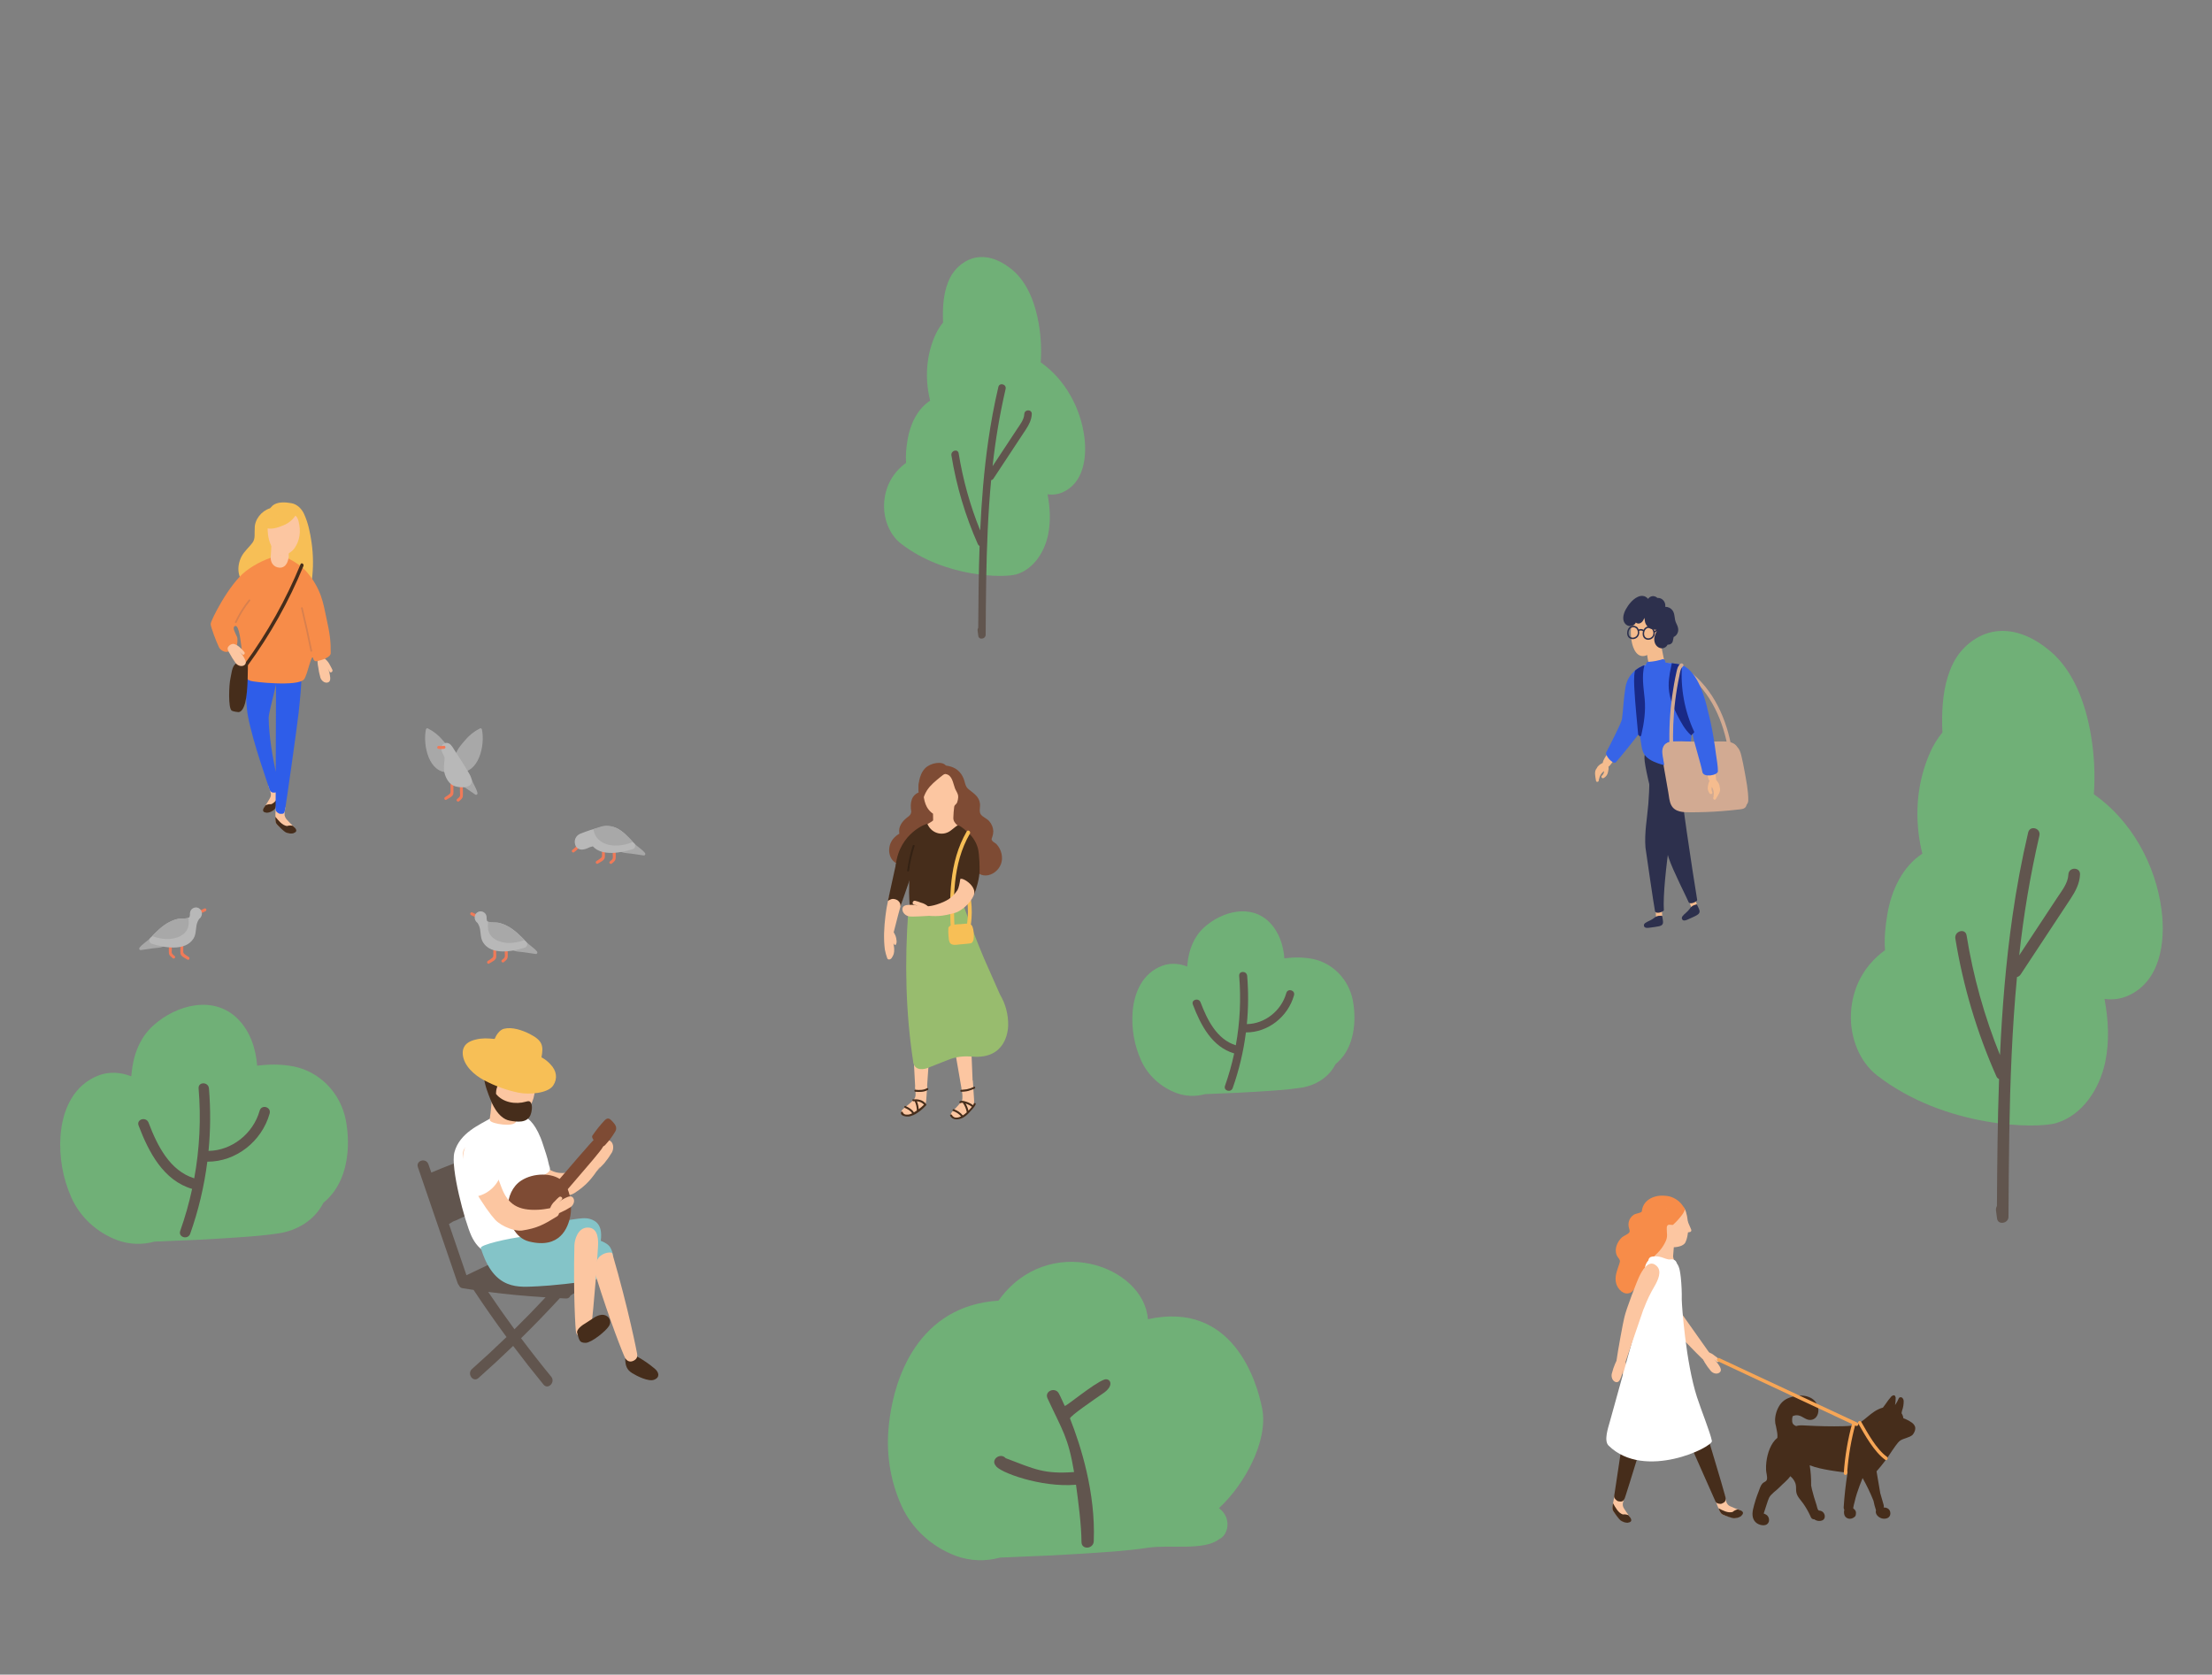 <svg id="exl1QySbjJv1" xmlns="http://www.w3.org/2000/svg" xmlns:xlink="http://www.w3.org/1999/xlink" viewBox="0 0 568 430" shape-rendering="geometricPrecision" text-rendering="geometricPrecision"><rect x="0" y="0" width="568" height="430" fill="#808080" stroke="none"/><path d="M475.289,260.213c.317-6.596,3.349-12.235,8.517-16.06.074-.057.15-.107.23-.162-.23-3.139.078-6.184.623-9.364c1.037-6.06,3.853-12.099,8.966-15.429-.193-.761-.363-1.52-.506-2.269-1.54-8.087-.797-16.361,2.554-23.856.809-1.804,1.853-3.485,3.104-4.995-.062-1.203-.09-2.409-.076-3.615.058-4.802.635-9.633,2.736-13.971s6.292-7.718,10.957-8.367c5.22-.714,10.071,1.729,14.037,5.044c6.15,5.138,9.175,13.781,10.483,21.597.848,5.004,1.1,10.097.749,15.165c9.587,6.719,15.9,18.026,17.401,29.869c1.044,8.253-.416,18.29-8.704,21.91-1.881.815-3.941,1.081-5.958.771.977,5.349,1.305,10.777.188,16.173-1.421,6.865-5.773,13.624-12.527,15.698-4.989,1.539-28.557,1.313-46.029-12.189-4.663-3.592-7.033-9.959-6.745-15.95Z" fill="#70b077"/><path d="M512.63,276.358c-5-11.251-8.54-23.136-10.529-35.347-.315-1.945,2.566-2.783,2.883-.82c1.699,10.549,4.578,20.859,8.58,30.72.547-11.921,1.499-23.813,3.195-35.637c1.037-7.233,2.366-14.416,4.037-21.52.46-1.934,3.336-1.116,2.881.82-2.34,10.121-4.07,20.383-5.182,30.726c1.94-2.945,3.882-5.889,5.826-8.832l3.954-5.993c1.17-1.775,2.745-3.685,2.846-5.925.087-1.981,3.078-1.991,2.988,0-.105,2.324-1.149,4.281-2.377,6.155-1.432,2.191-2.88,4.367-4.322,6.551l-8.547,12.955c-.107.169-.245.315-.406.429-.162.114-.343.194-.534.235-1.256,13.298-1.752,26.688-1.977,40.041-.12,7.183-.164,14.366-.207,21.551c0,1.665-2.699,2.189-2.934.41-.087-.652-.174-1.305-.26-1.958-.068-.437.013-.886.23-1.268.067-10.855.164-21.725.545-32.585-.311-.133-.559-.387-.69-.708Z" fill="#61554e"/><path d="M227.022,129.318c.204-4.252,2.159-7.888,5.491-10.353.048-.037.096-.069.148-.105-.148-2.024.051-3.987.402-6.037.668-3.907,2.484-7.8,5.78-9.947-.124-.491-.234-.98-.326-1.463-.993-5.213-.514-10.548,1.647-15.38.521-1.163,1.195-2.247,2.001-3.22-.04-.776-.058-1.553-.049-2.331.037-3.096.409-6.21,1.764-9.007c1.354-2.797,4.056-4.976,7.064-5.394c3.365-.46,6.493,1.115,9.049,3.252c3.965,3.312,5.916,8.885,6.759,13.923.547,3.226.709,6.51.483,9.777c6.181,4.332,10.251,11.622,11.219,19.257.672,5.321-.269,11.792-5.612,14.125-1.213.526-2.541.697-3.842.497.63,3.449.842,6.948.122,10.427-.916,4.426-3.722,8.784-8.076,10.121-3.216.992-18.411.846-29.676-7.859-3.005-2.315-4.533-6.42-4.348-10.283Z" fill="#70b077"/><path d="M251.096,139.727c-3.223-7.253-5.506-14.916-6.788-22.788-.203-1.254,1.654-1.794,1.859-.529c1.095,6.801,2.951,13.448,5.531,19.805.353-7.685.966-15.352,2.06-22.975.669-4.663,1.525-9.294,2.603-13.874.296-1.247,2.15-.719,1.857.529-1.508,6.525-2.624,13.141-3.341,19.809c1.251-1.899,2.503-3.797,3.756-5.694l2.549-3.864c.755-1.144,1.77-2.375,1.835-3.82.056-1.277,1.985-1.283,1.927,0-.068,1.498-.741,2.76-1.533,3.969-.923,1.412-1.857,2.815-2.786,4.223l-5.511,8.352c-.068.109-.157.203-.261.277-.104.073-.221.125-.345.151-.809,8.573-1.129,17.206-1.274,25.815-.078,4.631-.106,9.262-.134,13.894c0,1.074-1.74,1.411-1.891.264-.056-.42-.112-.841-.168-1.262-.044-.282.009-.571.149-.817.043-6.999.105-14.006.351-21.008-.201-.086-.36-.25-.445-.457Z" fill="#61554e"/><path d="M88.802,287.638c-.661-3.425-2.292-6.568-4.686-9.028-2.394-2.461-5.442-4.127-8.754-4.786-3.178-.608-6.206-.578-9.332-.185-.319-4.405-1.819-8.756-4.775-11.817-6.232-6.487-15.973-3.863-21.932,1.533-3.463,3.139-5.058,7.49-5.531,12.118-.029.292-.058.592-.082.893-2.658-1.056-5.618-1.251-8.235-.283-6.524,2.394-9.46,8.818-9.939,15.585-.376,5.445.589,10.9,2.805,15.854c2.312,5.159,6.679,9.006,11.795,10.922c3.064,1.112,6.381,1.238,9.516.363c1.539-.028,3.054-.14,4.417-.185c4.482-.15,8.962-.372,13.44-.666c4.688-.305,9.412-.57,14.061-1.273c4.729-.715,9.224-3.364,11.486-7.862.242-.203.483-.408.725-.626c5.447-4.983,6.348-13.563,5.021-20.557Zm-55.748,13.53c-.109.591-.379.801,0,0v0Z" fill="#70b077"/><path d="M66.672,285.194c-1.67,5.938-7.167,10.231-13.124,10.323.515-5.329.551-10.696.109-16.032-.145-1.751-2.805-1.766-2.658,0c.643,7.708.265,15.47-1.124,23.072-6.271-1.939-9.489-8.4-11.722-14.277-.621-1.628-3.192-.918-2.564.733c2.612,6.865,6.382,14.092,13.745,16.261-.787,3.656-1.806,7.254-3.052,10.771-.59,1.664,1.977,2.382,2.564.731c2.117-5.979,3.59-12.181,4.393-18.494h.048c7.249.035,13.928-5.161,15.949-12.35.476-1.712-2.088-2.44-2.564-.738Z" fill="#61554e"/><path d="M149.948,326.317l-.399.238c-.091.051-.176.113-.254.183-.143-.253-.369-.445-.637-.541-.269-.096-.562-.09-.827.018-.203.073-.401.154-.602.233-.164-.166-.372-.279-.597-.326-.226-.046-.46-.024-.673.064l-1.179.398c-.167-.132-.365-.216-.574-.242-.208-.027-.42.004-.613.09-.45.162-.902.322-1.352.478-.212-.133-.458-.197-.706-.183-.357.016-.709.087-1.045.212.046-.342-.028-.689-.208-.98-.181-.291-.457-.506-.777-.607-2.155-.64-4.378-1.007-6.62-1.092-.049-.243-.16-.468-.322-.651-.162-.184-.368-.32-.598-.395-.079-.178-.194-.338-.336-.469-.142-.132-.309-.232-.49-.294-.182-.062-.373-.086-.563-.069-.191.016-.376.073-.544.166l-10.253,4.896c-1.248-3.587-2.866-8.347-4.5-13.152l1.092-.664c.943-.311,1.86-.836,2.74-1.218l5.234-2.269c.324-.142.589-.395.752-.715.163-.321.214-.69.142-1.044l.432-.248c1.355-.785.44-3.179-1.077-2.627l-.066.023c-.186-.349-.487-.619-.849-.761.006-.138-.005-.277-.03-.413.295-.763.241-1.605-.351-2.091l.196-.081c1.441-.609,1.108-2.815-.219-2.86c1.029-.841.054-2.914-1.341-2.46-3.786,1.234-7.504,2.651-11.181,4.22-.254-.761-.508-1.48-.744-2.141-.605-1.728-3.303-.983-2.696.763l10.194,29.751c.071.207.184.396.333.554.077.209.21.392.383.528.173.135.379.219.595.24.956.154,1.883.296,2.796.432c2.71,4.105,5.527,8.138,8.451,12.097-2.897,2.803-5.852,5.541-8.866,8.216-1.357,1.2.275,3.537,1.639,2.327c3.034-2.687,6.011-5.442,8.929-8.263c2.531,3.367,5.131,6.678,7.799,9.933c1.161,1.417,3.13-.627,1.974-2.031-2.653-3.233-5.234-6.524-7.742-9.873c3.399-3.343,6.717-6.771,9.953-10.284l1.542.081c.253.031.508-.027.725-.163s.384-.342.474-.587c1.865-1.147,3.591-2.517,5.141-4.083c1.146-1.15-.31-3.082-1.685-2.264Zm-17.845,14.999c-2.313-3.147-4.561-6.344-6.747-9.591c5.039.659,9.562,1.062,14.738,1.386-2.609,2.792-5.273,5.527-7.991,8.205Z" fill="#61554e"/><path d="M156.884,293.088c-.825-.769-1.584.174-2.1.841-.288.375-.554.769-.797,1.182-.091.157-.235.561-.389.864.123-.383.266-.757.427-1.122.289-.649-.655-1.055-.941-.413-.237.53-.435,1.08-.594,1.645-.332.775-.482,1.632-.436,2.489c0,0,0,0,0,.016c0,.051,0,.101,0,.152.002.088.026.173.071.246.045.072.109.128.182.161.018.156.082.302.181.414.1.113.23.186.371.209.21.035.424.028.632-.02.093.012.186-.004.271-.045l.208-.104c.237-.095-1.124,1.305-.926,1.19.28-.199.535-.439.759-.713.096-.061,1.265-1.251,1.333-1.352.729-.875,1.393-1.813,1.986-2.806.46-.814.501-2.15-.238-2.834Z" fill="#fcc6a1"/><path d="M152.542,297.639c-.124-.053-1.465,1.146-3.306,2.098-4.54,2.356-7.467,1.851-10.466-1.394-1.344-1.46-2.588-2.838-3.89-4.152-1.14-1.156-2.214-2.381-3.588-3.328-.625-.401-1.364-.549-2.083-.415-1.559.307-2.863,1.788-2.64,3.319.718,4.988,11.134,11.653,13.747,12.822c2.333,1.029,5.869.625,7.176-.23c3.216-2.116,4.396-3.631,6.651-6.961.779-1.169-.671-2.475-1.601-1.759Z" fill="#fcc6a1"/><path d="M151.486,312.987c-1.228-.368-2.667-.107-3.909.053-1.385.174-2.761.424-4.122.747-2.746.658-5.422,1.605-8.09,2.549-1.297.457-2.152,1.807-1.777,3.235.346,1.315,1.818,2.299,3.123,1.841c1.162-.413,2.325-.823,3.495-1.212.013.105.032.21.058.313.396,1.494,1.777,2.062,3.122,1.841c2.685-.486,5.304-1.301,7.803-2.428c1.254-.547,2.722.734,2.975-.697.818-4.548-1.025-5.752-2.678-6.242Z" fill="#84c4c8"/><path d="M139.595,301.73c2.38-1.12,1.511-1.827,1.322-2.827-.365-1.809-.949-3.334-1.468-4.981-1.596-5.047-3.757-6.843-4.701-7.138-.171-.094-2.548-.104-2.684-.109-.217-.097-.441-.177-.67-.238-1.413,0-4.2-.248-5.147.538-2.976,1.812-8.224,3.835-9.569,8.926-1.037,3.931,2.667,17.752,4.357,21.422.861,1.872,2.162,3.54,4.049,4.341c1.119.461,2.339.59,3.525.374.78.446,1.762.475,2.87.115c1.35-.434,2.635-1.058,3.82-1.854c2.324-1.566,5.195-.115,4.603-2.926-.969-4.598-2.309-12.098-2.805-14.881.69-.24,2.241-.639,2.498-.762Z" fill="#fff"/><path d="M162.22,348.245l.274.231c.129-.578.504-.492,1.17-.123c1.593.888,3.094,1.925,4.481,3.098c1.056.896,1.413,2.215-.194,2.83-1.414.546-4.36-.923-5.59-1.683-1.426-.883-1.761-1.924-1.814-3.558-.025-.844,1.004-1.378,1.673-.795Z" fill="#462d1b"/><path d="M136.907,276.042c-.376-1.389-1.058-2.329-3.02-2.419-1.709-.079-3.486,0-5.258.91-1.166.594-2.115.168-2.554,1.412-.529,1.529-.73,7.517,2.56,10.192.894.666,1.985,1.038,3.115,1.063c1.185,0,2.782-.884,3.766-2.227c1.787-2.444,2.335-5.435,1.391-8.931Z" fill="#fcc6a1"/><path d="M132.533,287.956c.273-.88.11-2.462.138-3.381.015-.119.117-1.92,0-2.17-.033-.102-1.342-.694-2.114-.788-.405-.048-.816.006-1.194.156-.104.027-.206.06-.306.099-.392-.018-.782.06-1.135.228-.742.203-1.604-.201-1.645.481-.046.785-.255,2.434-.311,3.22-.031.527-.288,1.402-.158,1.88.234.879,6.235,1.865,6.725.275Z" fill="#fcc6a1"/><path d="M156.694,320.291c-2.134-3.681-18.887-4.101-21.608-2.868-4.91.561-11.861,2.256-11.627,3.022c3.426,11.188,9.857,10.015,14.757,9.833c2.812-.107,10.759-.934,13.52-1.481c3.298-.478,3.263-2.12,4.2-2.608c1.493-.792,2.141-3.522.758-5.898Z" fill="#84c4c8"/><path d="M136.371,283.231c-.336-.655-.8-.505-1.367-.345-2.568.728-5.828.262-7.635-1.997c0-.162,0-.322.017-.484.032-.617.201-1.217.493-1.75.292-.534.699-.985,1.186-1.318.71-.482,1.429-.975,1.554-1.082.491-.427-1.627.485-1.738-.165-.096-.566-.395-1.163-.925-1.37-.264-.09-.548-.081-.806.026-.12.057-.237.123-.348.199-.2-.089-.405-.163-.614-.223-.131-.044-.271-.046-.402-.003-.132.042-.248.125-.334.239h-.032c-.425-.312-1.375-1.721-1.164,1.645.005.034.014.066.027.097.204,1.96.982,3.93,1.687,5.688.154.39,1.757,4.786,4.929,5.365c1.795.328,4.465.686,5.335-1.48.321-.776.542-2.25.137-3.042Z" fill="#462d1b"/><path d="M141.272,273.213c-.642-.706-1.396-1.288-2.229-1.72c0-.032,0-.061.017-.093.49-2.769.361-4.188-3.029-5.905-1.895-.961-4.485-1.866-6.618-1.34-1.189.291-2.055,1.742-2.4,2.615-1.901-.172-3.118-.264-4.859.157-2.997.704-3.426,2.403-3.325,3.761.225,2.983,3.029,5.392,5.455,6.673c2.792,1.484,5.765,2.561,8.835,3.203c2.733.561,7.59.188,8.93-1.837c1.156-1.745.949-3.793-.777-5.514Z" fill="#f7bf56"/><path d="M163.609,347.645c-.036-.261-2.174-11.391-6.395-25.84-.115-.397-2.322-.316-3.515,1.14-.966,1.183-1.025,3.621-.707,4.625c3.615,11.681,7.215,20.62,7.54,21.143.277.433.954,1.25,2.102.707.97-.465,1.072-1.089.975-1.775Z" fill="#fcc6a1"/><path d="M151.764,341.776c-.051-.238.99-8.25,1.793-21.619.079-1.312.271-4.981-2.671-4.957-2.517.022-3.355,3.147-3.39,4.553-.301,12.559.271,21.766.426,22.374.124.517.648,1.181,1.982,1.058c1.128-.104,2.004-.758,1.86-1.409Z" fill="#fcc6a1"/><path d="M150.394,339.737c1.47-.851,2.997-2.376,4.657-2.105c1.35.221,2.051,1.605,1.365,2.79-.811,1.397-4.608,4.37-6.027,4.378-1.645,0-1.643-.66-2.179-2.569-.268-.909,1.5-2.121,2.184-2.494Z" fill="#462d1b"/><path d="M146.459,312.219c.481-2.444.071-7.249-2.276-9.17s-7.162-1.975-10.356.096c-2.248,1.46-3.434,4.222-3.419,6.935.021,3.583,1.771,7.782,5.455,8.701c7.948,1.98,10.002-3.539,10.596-6.562Z" fill="#7e4b34"/><path d="M142.135,310.098c-.097-.101-1.827.435-3.934.528-5.207.264-7.795-1.432-9.404-5.675-.723-1.904-1.38-3.697-2.116-5.445-.646-1.539-1.201-3.108-2.141-4.558-.441-.632-1.087-1.079-1.821-1.259-1.597-.37-3.396.441-3.769,1.941-1.213,4.879,6.152,15.373,8.176,17.541c1.824,1.925,5.334,3.037,6.898,2.797c3.873-.595,5.551-1.49,8.959-3.6c1.188-.736.296-2.537-.848-2.27Z" fill="#fcc6a1"/><path d="M127.281,298.414c.01-.113.01-.226,0-.338.063-.478.084-.961.063-1.443-.071-1.449-.605-2.773-2.094-3.135-.106-.025-.213-.045-.32-.058-.266-.469-.654-.852-1.118-1.105s-.988-.367-1.511-.327c-2.557.171-3.346,3.422-3.468,5.603-.084,1.485.122,3.737,1.158,5.042-.179.464-.202.977-.064,1.456-.341,1.528.842,3.494,2.799,3.019c1.412-.356,2.711-1.088,3.768-2.125c1.056-1.036,1.834-2.341,2.257-3.785.418-1.38-.397-2.447-1.47-2.804Z" fill="#fff"/><path d="M154.542,292.273c-.896-.731-1.378.256-1.726.087-.188-.09-7.8,8.823-11.165,12.738-1.382,1.613.939,3.982,2.332,2.356l6.813-7.948c1.041-1.213,2.081-2.426,3.071-3.679.758-.962,2.027-2.449.675-3.554Z" fill="#7e4b34"/><path d="M147.26,307.714c-.455-.876-1.414-.436-2.079-.115-.371.178-.729.38-1.073.606-.129.085-.386.334-.62.511.232-.243.478-.474.736-.691.471-.387-.212-1.032-.672-.65-.378.316-.729.66-1.051,1.03-.541.466-.952,1.059-1.195,1.722v.014c-.014.039-.031.076-.047.113-.03.065-.039.137-.026.207.012.07.046.135.096.187-.036.124-.029.258.019.379s.135.223.248.291c.168.101.353.172.547.21.075.043.16.064.247.062h.212c.236.014-.205.479-.129.401.101,0,1.322-.594,1.426-.643.911-.397,1.788-.865,2.623-1.399.667-.461,1.143-1.451.738-2.235Z" fill="#fcc6a1"/><path d="M157.158,287.842c-.75-.81-1.221-.88-2.008-.058-1.087,1.17-2.09,2.428-3,3.763-.152.214-.416.741,1.551,2.509.126.123.273.216.434.274.16.059.33.081.499.065.168-.016.332-.069.481-.156s.28-.206.384-.35c.955-1.024,1.798-2.163,2.511-3.395.598-1.086-.145-1.887-.852-2.652Z" fill="#7e4b34"/><path d="M429.682,322.953l-.46-1.308c-.112-.331-.34-.606-.64-.769-.299-.163-.648-.203-.974-.11-.151.03-.297.083-.432.159-.377-.013-.744.127-1.022.391-.172.02-.338.078-.485.172-.148.093-.273.22-.368.369-.731-.074-1.549.448-1.485,1.311.013.174.031.346.052.516-.864.26-1.08,1.192-.751,1.964.381.886.764,1.77,1.149,2.655c0,.022.021.042.032.064-.177.161-.308.369-.378.602-.119.385-.216.769-.326,1.158-.173.072-.324.188-.441.337-.116.15-.194.328-.224.518-.575,3.055-.793,6.17-.648,9.278.073,1.49,2.125,1.85,2.547.358.077-.273.149-.55.216-.827.183,1.096,1.883,1.483,2.398.393.058-.125.112-.252.162-.38.936.059,1.872-.106,2.737-.483.135-.085.252-.199.344-.332.092-.134.157-.286.191-.446.138-.543.238-1.095.299-1.653.17-.148.301-.338.382-.552.851-2.279-1.784-13.197-1.875-13.385Z" fill="#fcc6a1"/><path d="M427.372,307.028c-.051,0-.103-.014-.159-.018-2.681-.141-5.561,1.228-5.643,4.352-.033,1.342,1.789,1.82,2.417.671.107-.199.254-.371.432-.503.145.084.306.135.472.151.165.016.332-.005.49-.06.528-.169,1.083-.229,1.633-.176.213.024.429-.017.62-.12.19-.103.347-.262.449-.457.233.081.484.09.722.026s.453-.199.618-.389c.416.372.742.841.95,1.369.207.528.291,1.099.244,1.666-.095,1.724,2.498,1.72,2.593,0c.045-.828-.071-1.657-.343-2.438-.271-.78-.692-1.496-1.237-2.104s-1.203-1.096-1.935-1.435c-.731-.338-1.521-.52-2.323-.535Z" fill="#f78c49"/><path d="M426.262,316.376c-.045-1.235-.058-2.474-.147-3.706-.076-1.058-.091-2.013-.976-2.684-.099-.071-.21-.123-.327-.152-.227-.939-1.356-1.612-2.115-.671-.264.309-.482.656-.648,1.031-.119.278-.196.694-.421.895-.514.447-1.512.447-2.119.83-.638.417-1.095,1.072-1.277,1.829-.081.388-.092.789-.03,1.181.049.369.373,1.064.216,1.422-.216.519-1.461.946-1.891,1.329-.638.573-1.123,1.307-1.408,2.131-.286.768-.295,1.616-.026,2.391.16.358.368.691.62.988.352.481.287.707.106,1.286-.532,1.695-1.316,3.305-.802,5.126.432,1.494,1.979,3.061,3.589,2.35.767-.34,1.233-1.241,1.691-1.921.572-.851,1.09-1.74,1.549-2.661.877-1.751,2.115-3.245,3.04-4.965.486-.894,1-1.896,1.235-2.907.236-1.011.178-2.076.141-3.122Z" fill="#f78c49"/><path d="M433.067,311.751c-.268-1.06-.48-2.064-2.147-1.847-1.208.156-2.48,0-3.738.695-.831.447-1.512.128-1.819,1.078-.374,1.163-.518,5.743,1.821,7.787.636.509,1.412.793,2.215.812.842,0,2.849-.165,3.391-1.288.823-1.706.947-4.567.277-7.237Z" fill="#fcc6a1"/><path d="M428.651,323.461c.167-.188.925-.492.955-.745.091-.716.264-3.355.285-4.079.011-.094.087-1.51,0-1.707-.026-.08-.989-.543-1.56-.617-.298-.041-.602.002-.879.123-.074.02-.146.045-.216.076-.289-.014-.578.048-.838.179-.549.159-1,.577-1.03,1.118l-.104,1.852c-.024.416-.184,2.288-.054,2.65.11.707,1.212-.474,1.869-.436.326.215.715.306,1.099.257.512-.013.22,1.727.473,1.329Z" fill="#fcc6a1"/><path d="M432.587,310.396c-.302-.839-1.27-.966-1.873-.503-.106-.106-.245-.169-.392-.176s-.292.042-.407.138l-.067.058c-.023-.103-.071-.199-.14-.277s-.156-.137-.253-.171c-.467-.14-.694.038-1.08.329-.173.134-.344.271-.512.409-.054-.42-.59-.72-.912-.342-.263.309-.538.604-.819.895-.041-.063-.096-.115-.161-.152-.064-.036-.136-.057-.21-.059-.073-.002-.146.013-.213.046-.066.032-.124.08-.17.14-.356.447-.7.915-1.03,1.389-.255.362-.011.684.313.774-.045.059-.078.128-.095.201-.039.161-.071.324-.108.485l-.11.414c-.061.114-.081.246-.058.374-.191.948-.346,1.903-.467,2.864-.002.116.032.229.096.324.065.094.157.165.263.202-.078.253-.147.51-.206.767-.02.071-.025.145-.016.218.009.072.032.143.069.206.036.063.085.117.143.16.058.042.124.072.193.087l-.088.241c-.032.079-.044.164-.035.249-.432.713-.877,1.342-1.052,1.295-.668-.206-.953.872-.287,1.078.156.053.323.066.486.04-.043.085-.087.17-.126.259-.196.447.249,1.118.739.765c1.601-1.158,2.992-2.699,3.787-4.567.452-1.06.216-1.838.201-2.932c0-.395-.041-.729.249-1.026.289-.298,1.216.036,1.382-.112.756-.66,3.258-3.281,2.966-4.09Z" fill="#f78c49"/><path d="M414.782,354.835c.864.338,1.231-.595,1.478-1.246.138-.364.252-.737.341-1.118.034-.145.05-.487.095-.762-.004.321-.024.642-.061.961-.069.573.795.604.865.036.056-.468.077-.94.06-1.411.071-.68-.026-1.368-.281-1.999-.001-.005-.001-.009,0-.014-.015-.036-.028-.074-.041-.112-.023-.063-.063-.117-.116-.157-.052-.039-.115-.063-.18-.066-.054-.113-.143-.205-.252-.261s-.233-.074-.353-.05c-.178.036-.348.104-.503.201-.081.015-.157.055-.216.114l-.14.137c-.159.139-.309.288-.45.447-.076.082-.12.192-.121.306-.065.077-.117.165-.153.26-.364.869-.662,1.766-.89,2.683-.158.736.147,1.763.918,2.051Z" fill="#fcc6a1"/><path d="M441.509,352.453c.752-.545.216-1.389-.162-1.968-.213-.323-.448-.632-.702-.923-.097-.11-.36-.318-.555-.512.255.184.499.382.732.594.42.383.932-.34.517-.718-.342-.31-.707-.593-1.091-.845-.502-.448-1.106-.756-1.754-.894h-.013l-.113-.029c-.064-.02-.132-.018-.195.003-.063.022-.118.063-.159.117-.12-.017-.243.007-.349.068s-.19.157-.239.272c-.072.172-.114.356-.123.544-.031.076-.041.16-.028.241l.03.199c.018.212.05.422.096.629.022.112.085.212.177.277.023.099.063.193.119.277.487.802,1.036,1.563,1.639,2.275.517.57,1.497.881,2.173.393Z" fill="#fcc6a1"/><path d="M423.814,326.569c-3.599.812-.179,6.103,1.631,8.646.034.195.106.381.213.545.108.164.247.303.41.408.045.061.096.118.151.17.028.029.058.056.086.08.028.025.041.034.063.047l.039.027c.959,1.693,1.884,3.218,3.24,4.676.73.895,5.891,6.249,7.646,7.906.089.088.194.156.309.202.115.045.237.066.36.062.123-.005.244-.034.356-.088.111-.053.212-.129.295-.223.501-.34.792-1.08.339-1.639-.205-.253-5.237-7.38-8.19-11.576-.041-.09-.089-.177-.145-.259-1.192-1.787-2.221-3.685-3.074-5.669-.655-1.432-1.875-3.74-3.729-3.315Z" fill="#fcc6a1"/><path d="M440.319,384.626c-.08-.331,2.528-.895,2.569-.537.021.204.231.949.404,1.543.071.249.194.478.361.671.166.193.372.346.602.448.579.257,1.387.601,1.977.805.814.279.851.32.309,1.46-.302.635-.676.832-1.251.707-.854-.163-1.697-.38-2.525-.649-.389-.154-.759-.304-.972-.698-.614-1.194-1.107-2.451-1.474-3.75Z" fill="#fcc6a1"/><path d="M441.792,388.376c-.212-.348-.388-.718-.527-1.104c1.145.581,2.413,1.286,3.63.957.381-.341.842-.572,1.337-.671.724.257,2.095.586.806,1.762-.535.346-1.154.526-1.785.521-.555-.022-2.063-.597-2.488-.765-.389-.156-.759-.313-.973-.7Z" fill="#462d1b"/><path d="M435.999,360.585c-2.221-7.535-3.913-10.708-6.302-18.189-.024-.08-1.043-3.316-1.043-3.316-.018-.826-6.013,1.456-5.941,1.863.542,3.108,3.24,11.139,3.832,12.57c5.226,12.524,13.971,32.046,13.971,32.046.186.489,1.143.711,1.62.518.78-.31,1.154-.695.918-1.728-.365-1.611-5.943-19.998-7.055-23.764Z" fill="#462d1b"/><path d="M414.821,383.246c.11-.32,2.581.707,2.426,1.022-.089.181-.311.922-.486,1.517-.072.248-.089.51-.052.767.037.256.129.501.268.717.346.544.834,1.295,1.218,1.79.53.7.538.753-.522,1.393-.59.358-1.007.308-1.42-.125-.625-.624-1.212-1.288-1.758-1.986-.242-.349-.469-.687-.432-1.136.121-1.343.375-2.67.758-3.959Z" fill="#fcc6a1"/><path d="M414.045,387.216c.01-.412.061-.822.151-1.224.649,1.141,1.325,2.46,2.515,2.874.5-.065,1.008.005,1.473.204.467.628,1.433,1.686-.267,1.93-.631-.018-1.244-.221-1.768-.586-.449-.336-1.399-1.68-1.665-2.062-.266-.383-.467-.687-.439-1.136Z" fill="#462d1b"/><path d="M424.527,360.898c2.171-7.552,3.506-11.853,5.507-19.443.022-.081-.627-2.856-.627-2.856.433-.696-5.787-2.223-5.945-1.843-1.207,2.907-3.24,11.135-3.512,12.669-2.325,13.419-5.457,34.705-5.457,34.705-.106.512.572,1.243,1.08,1.357.816.186,1.333.078,1.687-.919.542-1.539,6.181-19.886,7.267-23.67Z" fill="#462d1b"/><path d="M435.746,358.711c-2.882-8.946-3.889-23.547-3.902-25.037.033-1.888-.049-3.777-.246-5.655-.147-1.195-.268-2.626-.996-3.601l-.032-.098c-.273-.743-.843-1.054-1.595-.937-.751.116-1.618-.356-2.346-.566-.674-.201-1.378-.267-2.076-.195h-.024l-.343.047c-.239.025-.461.136-.63.312-.168.177-.272.409-.293.656-.422.464-.713,1.039-.84,1.662-.028.138-.048.278-.058.418-.234.159-.409.396-.495.671-.959,3.17-1.61,6.431-1.944,9.735-.02.159-.004.321.045.473.05.153.132.291.24.406-.124.868-.237,1.737-.339,2.608-.03.173-.019.351.032.518.051.168.141.32.262.443l-5.101,18.388c-.557,2.007-1.114,4.013-1.67,6.018-.458,1.651-1.609,4.96-.343,6.206c9.222,9.069,26.824.353,26.533-1.185-.419-2.174-2.759-7.933-3.839-11.287Z" fill="#fff"/><path d="M425.45,325.111c-1.672-1.637-3.195.058-4.347,2.286-.693,1.342-3.61,8.945-4.014,10.925-.3,1.118-1.663,8.558-1.996,10.994-.02.125-.015.254.014.378.028.124.081.24.153.343.073.103.165.189.271.255.105.065.222.108.344.126.555.237,1.309.07,1.5-.635.084-.318,2.929-8.635,4.614-13.528.05-.086.092-.176.125-.27.755-2.024,1.69-3.97,2.791-5.815.778-1.367,1.925-3.708.545-5.059Z" fill="#fcc6a1"/><path d="M491.756,366.368c-.265-.894-1.24-1.373-1.983-1.767-.333-.174-.678-.323-1.032-.447-.023-.216-.07-.428-.139-.633-.082-.229-.19-.447-.322-.651.048-.196.087-.4.117-.603.304-.821.451-1.696.432-2.575-.024-.447-.384-.997-.79-.912-.101-.011-.202.011-.289.065-.087.053-.155.134-.193.23-.249.607-.566,1.181-.944,1.711.118-.623.172-1.257.162-1.892-.001-.087-.025-.171-.072-.244-.009-.073-.035-.143-.077-.203-.041-.061-.097-.109-.161-.142-.064-.032-.135-.048-.207-.045-.071.003-.141.024-.203.062l-.103.08c-.052.003-.102.017-.148.04-.046.024-.087.056-.12.097-.567.655-1.093,1.348-1.575,2.073-.197.277-.395.554-.609.818-.792.224-1.546.574-2.234,1.038-1.203.785-2.221,1.831-3.411,2.637-1.37.923-2.75,1.06-4.351,1.102-3.334.09-6.667,0-9.996-.186-.75-.042-1.588-.082-2.299.146-.522-.19-.935-.494-1.013-1.17-.048-.45-.012-.905.106-1.342.441-.232.942-.314,1.43-.234c1.296.223,2.126,1.48,3.58,1.118c1.311-.338,1.808-1.789,1.551-3.062-.618-3.01-3.966-3.531-6.388-2.907-1.393.358-2.625.937-3.457,2.194-.755,1.139-1.177,2.48-1.216,3.862-.006.549.075,1.095.24,1.617.123.76.343,1.503.369,2.274.006.224.001.448-.015.671-1.728,1.4-2.555,4.003-2.821,6.164-.09.705-.118,1.416-.082,2.127.041.738.352,1.616.229,2.35-.104.619-.78.671-1.167,1.089-.49.535-.711,1.373-.968,2.044-.597,1.494-1.079,3.033-1.443,4.605-.287,1.326-.192,2.769,1.016,3.578.911.606,2.648.895,3.059-.49.066-.285.056-.583-.03-.862-.085-.279-.242-.529-.454-.723-.257-.197-.543-.348-.847-.448.337-.957,1.067-3.435,1.376-4.043.518-1.029,1.847-1.82,2.636-2.65.913-.964,2.045-1.789,2.821-2.889.158.135.309.28.452.433.408.436.716.962.898,1.539.188.635.087,1.27.156,1.917.14,1.324,1.121,2.14,1.834,3.166.682.984,1.279,2.028,1.784,3.12c0,0,0,0,0,.014l.154.328c.07.178.193.327.351.427.159.099.344.143.528.126.311.232.676.374,1.058.414.381.039.766-.027,1.115-.191.159-.093.291-.23.383-.394.091-.164.138-.351.136-.541.008-.344-.1-.681-.306-.951-.207-.271-.498-.458-.824-.529-.236-.063-.413-.022-.542-.17-.234-.262-.348-1.013-.458-1.342-.432-1.31-.845-2.63-1.169-3.972-.054-.357-.123-.711-.216-1.062.006-.042.009-.085.011-.127.019-1.68-.104-3.357-.368-5.014c1.675.671,3.526,1.01,5.224,1.306c1.296.223,2.618.4,3.932.557l.555.071c-.467,2.943-.796,5.904-.987,8.883-.018.223.043.444.17.624-.064.184-.093.379-.084.575-.001.016-.001.033,0,.049-.028,1.624,1.577,2.16,2.69,1.219.109-.083.198-.19.259-.314.062-.125.094-.262.095-.402.026-.114.036-.232.03-.349-.002-.178-.043-.353-.121-.512-.077-.159-.189-.297-.326-.405-.068-.083-.146-.158-.231-.223l-.043-.056c.086-.529.204-1.052.354-1.566.162-.742.365-1.478.596-2.203.432-1.341.944-2.659,1.469-3.965c1.059,1.869,1.991,3.812,2.789,5.815.164.829.381,1.645.648,2.444-.304,1.038.683,1.904,1.562,2.116.951.224,2.161-.114,2.13-1.342-.032-1.058-.864-1.498-1.728-1.478.073-.217.073-.454,0-.671l-.875-3.035c-.101-.59-.196-1.183-.298-1.773l-.648-3.802c1.486-1.672,2.837-3.467,4.04-5.367.155-.132,1.227-1.946,2-2.505.843-.609,2.465-.772,3.219-1.505.45-.49.828-1.409.637-2.049Z" fill="#462d1b"/><path d="M476.965,365.31l-35.451-16.578c-.506-.237-.91.555-.402.792l35.451,16.591c.505.226.909-.565.402-.805Z" fill="#f7a656"/><path d="M484.537,374.075c-2.735-1.979-4.948-6.108-6.624-9.004-.285-.494-1.033-.045-.745.447c1.76,3.044,4.059,7.246,6.932,9.326.456.333.89-.441.437-.769Z" fill="#f7a656"/><path d="M475.615,365.444c-1.141,4.162-1.865,8.433-2.161,12.748-.022.116.002.237.066.336.064.098.163.167.276.189.112.023.229-.001.324-.067.095-.067.161-.169.183-.286.028-.103.059-.206.087-.309.018-.053.024-.109.017-.165-.006-.056-.025-.109-.054-.157.319-4.1,1.025-8.158,2.108-12.116.162-.559-.687-.723-.846-.173Z" fill="#f7a656"/><path d="M433.92,316.356l-1.14.196-.175-2.348.754-.608.903,2.113c.031.065.047.137.046.209-.001.073-.019.144-.053.207-.034.064-.082.118-.14.158s-.125.065-.195.073Z" fill="#fcc6a1"/><path d="M426.856,235.802l-1.593.094-.143-2.569l1.593-.094.143,2.569Z" fill="#f5bc8e"/><path d="M433.767,172.285c6.291,4.841,9.704,12.47,10.966,20.318.099.61-.801.873-.901.259-1.245-7.622-4.46-14.986-10.533-19.746-.468-.367-.013-1.2.468-.831Z" fill="#d2aa92"/><path d="M426.881,235.483c-.018-.209-.026-.354-.224-.348-.638.019-.838-.029-1.431.238-.259.116-.69.579-1.59,1.004-1.066.495-1.68.785-1.472,1.451.166.535.998.44,1.453.371.81-.122,1.654-.193,2.453-.375c1.384-.33.91-1.261.811-2.341Z" fill="#2d304d"/><path d="M423.261,206.418c.325-3.974.33-7.962.355-11.947-.002-.032-.002-.063,0-.095-.073-.533-.069-1.128.306-1.439.168-.125.365-.202.571-.224.096-.079.215-.122.338-.122s.243.043.339.122c.151.013.302.031.45.052.094-.048.2-.066.305-.051.104.014.202.06.281.132.088.012.17.021.242.025.601.039,2.811-.025,3.561.682.101-.028.208-.021.305.019.096.04.178.111.232.203c2.193,3.327,1.12,4.536.349,8.491-.414,2.162-4.118,23.727-3.648,31.457.021.324-2.041,1.159-2.277.212-.207-.827-2.426-16.098-2.441-16.291-.315-3.769.428-7.492.732-11.226Z" fill="#2d304d"/><path d="M435.901,232.758l-1.503.552-.831-2.425l1.504-.552.83,2.425Z" fill="#f5bc8e"/><path d="M435.874,232.502c-.074-.193-.119-.331-.308-.269-.608.205-.811.215-1.306.644-.216.193-.502.772-1.254,1.423-.89.783-1.4,1.239-1.021,1.818.304.466,1.077.136,1.493-.061.747-.352,1.538-.657,2.253-1.071c1.237-.718.526-1.476.143-2.484Z" fill="#2d304d"/><path d="M422.261,194.683c-.088-3.987,3.872,1.89,3.486-2.076c0-.033,0-.064,0-.095-.127-.522-.187-1.115.156-1.464.154-.144.342-.243.545-.286.087-.091.2-.149.322-.164s.246.013.35.081c.151,0,.304,0,.452,0c.089-.058.193-.088.299-.085s.208.039.294.102c.086,0,.17,0,.245,0c.599-.029,2.79-.336,3.609.284.098-.039.205-.045.306-.015.101.029.19.091.254.177c2.523,3.066-.657,5.249-1.006,9.273-.187,2.197,2.986,23.063,4.24,30.696.052.323-1.911,1.377-2.24.464-.289-.8-4.047-8.093-5.105-11.362-.439-1.335-6.131-21.784-6.207-25.53Z" fill="#2d304d"/><path d="M420.057,158.036c1.579-1.668,3.908-.522,4.867,1.228.439.812.671,1.726.673,2.657.122.07.213.187.252.326.088.078.155.178.193.291.039.113.047.235.026.352l-.039.211l1.306,6.52c.026.123.021.25-.013.371.029.113.023.233-.015.344-.299.867-.92,1.136-1.57,1.041-.539.193-1.103.261-1.593-.01-.881-.483-.991-2.022-1.148-2.911-.017-.091-.017-.184,0-.274-.078.035-.155.073-.239.104-2.344.867-3.432-1.65-3.777-3.597-.362-2.029-.431-5.062,1.077-6.653Z" fill="#f5bc8e"/><path d="M417.481,156.457c.693-1.246,1.734-2.556,3.018-3.172.571-.305,1.235-.363,1.848-.162.331.147.625.37.862.651.175-.273.427-.482.723-.599.295-.117.618-.136.925-.054.277.065.532.208.737.413.217-.018.435.003.645.062.419.125.784.394,1.035.763s.372.815.344,1.266c0,.075,0,.139,0,.193.356-.01.709.067,1.03.225.321.157.602.391.82.683.687.923.42,2.191.918,3.205.45.914.843,1.845.274,2.82-.208.358-.518.639-.888.804-.123.44-.198,1.178-.347,1.399-.132.2-.314.359-.528.459-.213.1-.449.137-.681.107-.105.227-.26.425-.452.579-.954.773-2.23.257-2.738-.79-.261-.577-.321-1.231-.168-1.849.102-.363.232-.717.389-1.058.093-.093.151-.217.163-.349.013-.133-.021-.266-.094-.376-.088.022-.177.038-.267.048-.239-.04-.469-.122-.681-.243-.747.131-1.413-.58-1.755-1.231-.248-.471-.244-.917-.334-1.419-.013-.064-.013-.13,0-.194-.031.071-.066.14-.104.207-.098.208-.207.409-.329.603-.225.337-.569.57-.957.651-.373.062-.605-.095-.87-.232-.039.099-.085.195-.138.288-.161.213-.373.378-.615.479-.274.121-.575.165-.87.125-.296-.04-.575-.161-.81-.351-1.241-1.012-.767-2.759-.105-3.951Z" fill="#2d304d"/><path d="M418.271,161.202c.249-.292.593-.478.967-.52.374-.043.75.06,1.054.288.039.004.076.022.103.052.164.179.296.388.388.617.199-.097.418-.141.637-.127.219.013.432.084.619.204.059-.124.134-.24.222-.344.248-.292.592-.477.966-.521.373-.043.748.059,1.053.287.04.005.077.024.104.054.215.235.374.519.463.829.448-.332.915-.636,1.398-.91.213-.12.401.215.187.332-.524.298-1.029.63-1.512.995.037.445-.097.886-.373,1.229-.543.67-1.641.85-2.294.245-.466-.434-.548-1.194-.364-1.833-.136-.102-.296-.165-.464-.182-.167-.017-.336.012-.489.085-.016.008-.033.013-.051.014.061.26.063.53.007.791-.057.261-.171.504-.333.712-.543.67-1.643.85-2.294.245-.651-.604-.545-1.891.006-2.542Zm4.292,2.459c.508.423,1.306.244,1.711-.251.424-.529.346-1.289-.039-1.808-.014-.007-.027-.016-.037-.027-.106-.113-.233-.203-.373-.264-.14-.06-.29-.091-.442-.089-.152.001-.302.035-.441.098s-.264.155-.368.27c-.468.504-.58,1.602-.015,2.071h.004Zm-3.99-.17c.51.423,1.316.246,1.713-.251.424-.529.344-1.287-.041-1.806-.012-.009-.024-.018-.035-.029-.107-.112-.234-.201-.374-.261s-.29-.09-.442-.089-.302.035-.441.097c-.139.063-.264.154-.369.268-.468.504-.578,1.602-.015,2.071h.004Z" fill="#2d304d"/><path d="M426.836,191.919c.889-2.289,4.239-1.615,6.06-1.559.666.021,1.33.046,1.995.069l6.462-.046c1.743-.014,3.761-.149,4.768,1.451.586.597.84,1.424,1.036,2.237.316,1.308.577,2.631.814,3.955.423,2.364.963,4.941.955,7.354.022.464-.134.919-.433,1.266-.017.093-.042.185-.076.274-.349.869-1.321.858-2.094.948-1.438.168-2.88.306-4.324.416-2.649.197-5.3.293-7.955.288-1.743,0-3.934,0-4.89-1.82-.513-.966-.575-2.21-.763-3.284l-.747-4.266c-.227-1.298-.455-2.596-.684-3.895-.196-1.081-.542-2.312-.124-3.388Z" fill="#d2aa92"/><path d="M410.037,197.23c.267-.632.889-1.019,1.516-1.343.102-.754.725-1.671,1.257-2.367.213-.373.431-.743.655-1.109.048-.075.121-.131.205-.157.084-.027.174-.021.254.014.081.036.147.1.186.181.04.081.051.174.031.262.027.053.039.114.034.174.076.042.136.11.169.193.085.001.167.032.232.087.065.056.111.133.128.218l.03.021c.291-.117.637.281.443.568-.56.823-1.077,1.739-1.721,2.5-.126.151-.272.281-.435.387.095.432-.03,1.006-.108,1.365-.058.335-.191.652-.388.924-.198.272-.454.492-.749.643-.358.18-.789-.297-.451-.606.17-.15.31-.332.412-.537.101-.205.163-.429.181-.659-.34.221-.632.515-.855.861-.224.346-.374.737-.442,1.148-.012.069-.044.132-.093.182c0,.034.013.069.019.1.08.487-.64.695-.719.207-.181-1.101-.548-2.456.209-3.257Z" fill="#f5bc8e"/><path d="M441.585,202.108c-.011-.688-.437-1.295-.894-1.845-.314-2.724-.537-4.121-.461-3.97.209.413-.675-.406-.735,0-.045.038-.078.089-.097.146-.088.01-.169.051-.23.116-.078-.033-.165-.037-.246-.013-.081.025-.151.077-.2.149h-.037c-.224-.226-.691,0-.62.343.207.984.338,2.044.65,2.997.061.188.147.366.257.529-.25.361-.349.939-.412,1.302-.073.332-.068.677.012,1.007.08.329.234.635.449.892.263.309.838.045.644-.376-.101-.206-.162-.431-.179-.661s.01-.461.08-.68c.23.341.388.729.464,1.137.076.409.069.83-.022,1.235-.016.068-.01.14.017.205-.019.029-.038.058-.054.087-.256.415.328.896.586.477.578-.931,1.425-2.032,1.028-3.077Z" fill="#f5bc8e"/><path d="M423.007,170.562c1.661-.441,3.395-.458,5.098-.386.187,0,.534.042.95.092-.162,1.907-1.918,3.524-3.801,3.478-1.706-.051-2.9-1.306-3.172-2.873.303-.12.612-.224.925-.311Z" fill="#f5bc8e"/><path d="M412.467,193.132c.59-1.088,3.932-7.592,4.025-8.5.321-2.291.392-5.118.885-8.097s2.568-5.023,5.291-5.871c.004-.123.033-.243.086-.354.052-.11.126-.208.218-.287.16-.118.451-.091.629-.104.535-.043,1.067-.114,1.595-.213.407-.08.811-.175,1.211-.286.215-.062.523-.214.756-.151.345.093.418.424.478.744.021.032.038.067.05.105l.013.04.416.014c.661.029,3.339.386,3.955.655c4.059,1.835,5.878,8.942,6.461,11.655.584,2.185,1.045,4.408,1.422,6.641.253,1.498.47,3.003.668,4.509.186,1.43.494,2.925.502,4.37c0,1.107-3.72,1.725-3.983.242-.356-2.002-2.14-7.587-2.495-9.586-.013-.083-.013-.168,0-.251-.076-.118-.153-.234-.231-.35-.096.78-.172,1.562-.228,2.345h-.043c-1.545-.098-3.094-.11-4.641-.036-.89.046-1.866.332-2.349,1.236-.549,1.026-.264,2.239-.077,3.319.088.514.187,1.026.271,1.545-.549-.118-1.09-.274-1.618-.467-1.458-.535-3.15-1.291-3.805-2.853-.374-.885-.458-1.886-.613-2.831-.112-.686-.221-1.373-.328-2.059-.151.259-5.429,6.823-6.076,7.478-.648.655-2.904-1.752-2.445-2.602Z" fill="#3764e7"/><path d="M430.681,183.6c-.965-1.864-1.777-3.852-2.077-5.958-.31-2.165.028-4.308.496-6.421.062-.279.112-.607.187-.937.88.097,1.753.255,2.612.473-.42,5.901.661,11.812,3.136,17.145.11.238-.682.675-.71.939-.043-.018-.083-.044-.119-.075-1.556-1.352-2.577-3.336-3.525-5.166Z" fill="#192a87"/><path d="M420.659,188.675c-.33-3.782-.746-7.569-.955-11.361-.078-1.459-.235-3.431.132-5.127.726-.602,1.547-1.07,2.426-1.384-.755,2.823-.21,5.757.057,8.64.291,3.17-.152,6.224-.861,9.304-.013.065-.044.124-.089.172-.024.051-.06.095-.104.129s-.096.055-.15.064c-.159-.138-.311-.283-.456-.437Z" fill="#192a87"/><path d="M429.011,181.896c.199-2.082.482-4.155.851-6.217.196-1.099.412-2.194.66-3.284.168-.744.36-1.453.961-1.945.461-.377,1.12.29.655.68-.664.554-.746,1.619-.912,2.43-.219,1.03-.416,2.067-.59,3.109-.353,2.099-.616,4.212-.787,6.338-.327,4.087-.333,8.195-.019,12.283.047.624-.888.618-.933,0-.351-4.459-.313-8.942.114-13.394Z" fill="#d2aa92"/><path d="M347.38,256.878c-.51-2.644-1.77-5.07-3.618-6.969-1.847-1.899-4.2-3.185-6.757-3.694-2.453-.469-4.79-.446-7.204-.143-.246-3.401-1.405-6.759-3.686-9.122-4.811-5.007-12.33-2.982-16.93,1.184-2.673,2.423-3.904,5.781-4.269,9.353-.023.226-.045.458-.064.69-2.052-.815-4.337-.966-6.357-.218-5.036,1.848-7.303,6.806-7.672,12.03-.29,4.203.455,8.414,2.166,12.238c1.785,3.982,5.156,6.952,9.104,8.431c2.366.858,4.926.956,7.346.28c1.188-.021,2.358-.108,3.41-.143c3.459-.116,6.918-.287,10.375-.513c3.619-.236,7.265-.441,10.854-.983c3.651-.553,7.12-2.598,8.866-6.069.186-.157.373-.315.559-.483c4.205-3.847,4.901-10.47,3.877-15.869Zm-43.033,10.445c-.293.618-.084.455,0,0v0Z" fill="#70b077"/><path d="M330.297,254.991c-1.289,4.584-5.532,7.898-10.13,7.969.397-4.113.425-8.256.084-12.375-.112-1.352-2.166-1.364-2.052,0c.496,5.949.204,11.941-.868,17.809-4.84-1.496-7.325-6.484-9.048-11.02-.48-1.257-2.464-.709-1.979.566c2.016,5.299,4.926,10.877,10.609,12.551-.607,2.823-1.394,5.6-2.355,8.315-.456,1.284,1.525,1.839,1.979.564c1.634-4.615,2.771-9.403,3.391-14.276h.037c5.596.027,10.752-3.983,12.311-9.533.368-1.321-1.611-1.883-1.979-.57Z" fill="#61554e"/><path d="M324.116,361.74c-1.42-7.359-7.728-27.772-29.357-23-1.02-13.852-25.705-22.5-38.365-4.772-20.183,1.272-27.281,19.272-28.3,33.683-.447,6.478.701,12.968,3.338,18.862c2.751,6.137,7.946,10.714,14.032,12.994c3.645,1.322,7.592,1.473,11.321.431c1.832-.033,3.634-.166,5.256-.22c5.331-.179,10.661-.442,15.989-.792c5.578-.363,11.198-.678,16.729-1.514c5.626-.852,14.384.828,18.248-2.172c2.415-1,3.381-5.5,0-8c6.48-5.928,12.687-17.179,11.109-25.5Zm-75.179,17.214c-.451.952-.129.702,0,0v0Z" fill="#70b077"/><path d="M271.945,357.898c-.87-1.887-3.839-.75-2.96,1.153c3.836,8.303,5.288,9.863,6.818,18.93-7.767.56-10.13-.741-17.562-3.565-1.351-1.544-3.926.362-2.558,1.928.814,1.637,11.54,5.674,20.616,4.896.604,4.413,1.372,10.252,1.409,14.709.016,2.108,3.164,1.794,3.15-.299.483-12.361-3.306-24.37-6.095-31.41-.21-.528,6.366-5,8.298-6.342c3.381-2.158,1.937-4.194.483-3.658-2.807,1.037-9.99,7.092-10.143,6.746-.871-1.971-1.456-3.088-1.456-3.088Z" fill="#61554e"/><path d="M137.916,244.346c-.776-.99-1.952-1.625-2.826-2.526-.332-.339-.881.133-.554.505l.046.05c-.125-.03-.252-.049-.38-.058-.098,0-.194.037-.267.104-.074.068-.12.161-.131.263-.21-.015-.42-.015-.63,0-.059.008-.115.033-.162.07-.048.038-.085.088-.108.145s-.032.119-.025.18c.006.062.028.12.064.17-.051.035-.093.081-.125.134s-.053.113-.061.175c-.26-.05-.513-.135-.752-.253-.419-.222-.663.505-.244.712.733.384,1.76.349,2.563.465l3.287.48c.07.002.139-.016.199-.053s.109-.091.141-.155c.032-.065.046-.137.039-.21-.006-.072-.032-.14-.074-.198Z" fill="#a8a8a8"/><path d="M127.405,244.71v-1.86c0-.1-.038-.197-.107-.268s-.162-.111-.259-.111-.19.04-.259.111c-.068.071-.107.168-.107.268v2.327c0,.505,0,.528-.349.841-.346.269-.708.514-1.083.736-.391.267-.025.922.371.654.544-.369,1.593-.758,1.774-1.493.092-.372.019-.829.019-1.205Z" fill="#f07a58"/><path d="M130.319,242.944c0-.485-.732-.488-.732,0c0,.654.024,1.306.039,1.96c0,.281.073.617-.034.877s-.488.505-.72.725c-.356.321.163.856.517.536.488-.43.947-.705.977-1.385.053-.894-.03-1.816-.047-2.713Z" fill="#f07a58"/><path d="M122.495,234.781c-.423-.099-.83-.263-1.208-.485-.083-.046-.181-.057-.272-.03-.092.026-.169.089-.217.173-.048.085-.062.186-.039.281.022.095.08.178.16.231.431.256.896.445,1.381.56.459.112.656-.621.195-.73Z" fill="#f07a58"/><path d="M135.129,241.84c-1.442-1.501-2.928-3.047-4.778-4.022-.768-.42-1.59-.723-2.441-.902-.646-.124-2.216.096-2.821-.407-.051-.134-.078-.386-.127-.52.076-1.011-.322-1.663-1.134-1.93-.247-.072-.507-.078-.757-.019-.25.06-.481.183-.673.359s-.338.399-.425.648c-.087.25-.112.518-.073.78.049.275.158.534.319.758.109.145.24.269.388.369.118.199.23.389.315.558.698,1.397.261,3.092,1.118,4.469c2.116,3.406,7.641,2.325,10.721,1.344.143-.043.273-.124.377-.236.104-.111.178-.248.215-.398s.036-.307-.003-.456-.115-.286-.221-.395Z" fill="#b8b8b8"/><path d="M130.351,237.823c-.768-.42-1.59-.723-2.441-.902-.5-.096-1.549,0-2.279-.164-.096-.021-.19-.052-.281-.091-.134,1.2-.144,2.402.581,3.423s1.923,1.584,3.082,1.847c1.941.437,3.842.078,5.674-.569l-.522-.53c-1.176-1.16-2.396-2.259-3.814-3.014Z" fill="#a8a8a8"/><path d="M165.638,219.041c-.776-.99-1.952-1.622-2.826-2.526-.332-.336-.881.136-.554.505l.047.051c-.125-.031-.253-.05-.381-.059-.099,0-.194.037-.268.105-.073.069-.12.163-.13.264-.209-.016-.42-.016-.629,0-.06.009-.116.033-.163.071s-.084.087-.108.144c-.023.057-.032.12-.025.181s.029.12.064.17c-.05.035-.093.081-.125.134s-.053.112-.061.174c-.26-.049-.513-.134-.751-.252-.42-.22-.664.505-.244.712.732.384,1.759.349,2.562.468l3.287.477c.071.002.14-.016.201-.053.06-.037.109-.091.141-.156s.046-.138.039-.211c-.006-.072-.033-.141-.076-.199Z" fill="#a8a8a8"/><path d="M155.313,219.046v-1.862c0-.1-.039-.197-.107-.268-.069-.071-.162-.111-.259-.111s-.19.04-.259.111-.107.168-.107.268v2.34c0,.505,0,.528-.352.841-.345.268-.706.513-1.081.735-.393.253-.024.922.371.654.542-.369,1.594-.758,1.774-1.493.053-.403.059-.81.02-1.215Z" fill="#f07a58"/><path d="M158.041,217.641c0-.487-.732-.49-.732,0c0,.652.025,1.307.039,1.958c0,.281.074.619-.034.877-.124.296-.488.505-.72.728-.356.32.164.853.518.535.488-.429.947-.707.976-1.387.061-.892-.029-1.816-.047-2.711Z" fill="#f07a58"/><path d="M147.977,217.31c-.281.344-.61.642-.976.885-.082.053-.14.138-.162.237-.021.098-.004.201.047.286.052.085.134.145.229.167.095.023.194.005.276-.049.419-.278.795-.619,1.118-1.01.31-.372-.224-.889-.532-.516Z" fill="#f07a58"/><path d="M162.851,216.54c-1.442-1.498-2.86-3.219-4.778-4.022-2.643-1.106-8.002,1.17-8.822,1.455-1.076.374-1.791,1.263-1.647,2.506.166,1.42,1.362,1.875,2.387,1.594.28-.044.554-.129.812-.252.452-.232.931-.402,1.425-.505c2.377,2.632,7.375,1.629,10.25.714.145-.042.276-.123.382-.234.105-.111.18-.249.218-.4s.037-.309-.003-.459-.117-.287-.224-.397Z" fill="#b8b8b8"/><path d="M158.051,212.518c-2.523-1.058-3.563-.27-5.693.377.244,1.212.607,2.053,1.588,2.89c1.24,1.058,2.951,1.382,4.515,1.331c1.386-.057,2.751-.373,4.029-.932-1.33-1.407-2.672-2.926-4.439-3.666Z" fill="#a8a8a8"/><path d="M35.82,243.341c.774-.993,1.952-1.624,2.826-2.526.332-.336.878.136.554.505l-.049.05c.126-.032.254-.052.383-.06.098,0,.193.038.266.106s.119.162.129.263c.21-.015.42-.015.629,0c.059.008.115.033.163.07.047.038.085.088.108.145s.032.119.025.18c-.007.062-.029.121-.064.171.051.034.093.08.126.133s.054.113.062.175c.261-.048.513-.133.752-.253.42-.22.664.505.244.715-.732.382-1.757.349-2.562.465l-3.287.477c-.07.003-.14-.015-.201-.051-.061-.037-.11-.091-.142-.156s-.046-.138-.039-.21c.007-.073.033-.142.077-.199Z" fill="#a8a8a8"/><path d="M46.328,243.697v-1.862c0-.1.039-.197.107-.268.069-.071.162-.111.259-.111.097,0,.19.04.259.111.069.071.107.168.107.268v2.33c0,.505,0,.528.351.841.346.267.707.512,1.081.735.393.265.027.922-.368.654-.544-.368-1.593-.757-1.774-1.493-.054-.399-.061-.804-.022-1.205Z" fill="#f07a58"/><path d="M43.417,241.929c0-.488.732-.488.732,0-.012.654-.027,1.306-.039,1.958c0,.28-.073.619.034.879s.488.505.717.725c.356.321-.164.854-.517.536-.488-.43-.944-.708-.976-1.385-.054-.884.032-1.809.049-2.713Z" fill="#f07a58"/><path d="M51.238,233.776c.423-.099.831-.263,1.208-.485.042-.025.087-.041.135-.048.048-.007.096-.004.143.008.047.013.09.035.129.065s.071.067.095.11.04.091.047.14c.007.05.004.1-.008.148s-.033.093-.062.133-.065.073-.107.099c-.433.255-.899.444-1.384.56-.459.109-.654-.621-.195-.73Z" fill="#f07a58"/><path d="M38.604,240.84c1.445-1.501,2.928-3.049,4.781-4.024.767-.42,1.589-.723,2.44-.9.647-.126,2.213.094,2.821-.407.051-.133.078-.389.127-.52-.078-1.01.322-1.665,1.135-1.93.247-.072.507-.078.756-.019.25.06.481.183.673.359.192.176.338.399.424.649.087.249.112.517.072.779-.047.276-.157.535-.32.758-.106.145-.237.269-.386.367-.117.202-.23.391-.315.56-.7,1.395-.261,3.09-1.118,4.47-2.118,3.405-7.643,2.324-10.721,1.344-.143-.044-.273-.126-.377-.237-.104-.111-.178-.248-.215-.397-.037-.15-.037-.307.002-.456.039-.15.114-.286.219-.396Z" fill="#b8b8b8"/><path d="M43.385,236.816c.767-.42,1.589-.723,2.44-.9.5-.096,1.547,0,2.279-.166h.012c.095-.023.188-.053.278-.091.134,1.2.144,2.402-.581,3.423-.725,1.02-1.921,1.584-3.082,1.844-1.938.44-3.841.081-5.671-.566l.522-.53c1.157-1.158,2.374-2.259,3.802-3.014Z" fill="#a8a8a8"/><path d="M123.755,187.334c-.007-.057-.027-.112-.058-.161-.032-.048-.073-.089-.121-.118-.049-.03-.103-.048-.159-.053-.055-.005-.112.003-.164.024-1.497.749-2.827,1.812-3.905,3.123-.964,1.134-2.44,2.751-2.465,4.352.001.065.015.128.043.186.027.058.067.108.116.148s.106.067.167.081c.061.013.124.012.184-.003c0,.076,0,.152,0,.225-.175.71-.229,1.392.025,1.877l-.034.109c-.019.053-.027.11-.023.166s.02.111.046.161c.026.049.062.093.106.127.043.034.093.059.146.071-.053.046-.092.107-.112.175s-.02.141,0,.21c.02.068.058.129.111.175.053.045.118.074.187.082c5.164.364,6.73-6.965,5.91-10.957Z" fill="#a8a8a8"/><path d="M115.253,198.286c.069-.008.133-.037.186-.082.053-.046.092-.107.112-.175.02-.069.02-.142,0-.21s-.059-.129-.113-.175c.054-.012.104-.036.148-.07s.08-.078.106-.127c.027-.05.042-.105.047-.162.004-.056-.004-.113-.022-.166l-.037-.109c.244-.485.2-1.167.027-1.877c0-.073,0-.149,0-.225.061.015.124.016.185.003.061-.014.118-.041.167-.081s.089-.09.117-.148.043-.121.043-.186c-.024-1.601-1.503-3.218-2.464-4.352-1.078-1.312-2.408-2.375-3.905-3.123-.052-.018-.107-.025-.161-.019s-.106.025-.153.054c-.047.03-.086.069-.117.117-.03.047-.049.1-.057.156-.82,3.997.749,11.326,5.891,10.957Z" fill="#a8a8a8"/><path d="M122.611,203.624c-.291-1.238-1.086-2.329-1.513-3.537-.161-.452-.852-.268-.705.202l.021.066c-.1-.084-.208-.158-.322-.222-.088-.044-.19-.052-.284-.023s-.174.093-.226.179c-.185-.103-.376-.194-.573-.27-.271-.104-.461.162-.442.409-.06.009-.118.031-.169.065-.051.033-.095.077-.129.13-.215-.158-.409-.346-.576-.559-.288-.386-.802.154-.517.536.503.669,1.445,1.094,2.123,1.554l2.775,1.889c.062.035.133.05.203.044.071-.006.138-.032.195-.076.056-.044.099-.104.124-.173.024-.068.03-.142.015-.214Z" fill="#a8a8a8"/><path d="M116.424,202.651v-1.862c0-.1-.038-.196-.107-.267-.068-.072-.162-.111-.259-.111s-.19.039-.258.111c-.069.071-.108.167-.108.267c0,.775,0,1.551,0,2.327c0,.505,0,.528-.351.842-.346.267-.707.513-1.081.735-.393.267-.027.924.368.654.545-.369,1.594-.758,1.775-1.493.053-.399.061-.802.021-1.203Z" fill="#f07a58"/><path d="M118.806,201.631c0-.488-.732-.49-.732,0c.015.651.028,1.304.039,1.958c0,.28.076.616-.034.876s-.488.506-.717.725c-.357.321.163.857.517.536.488-.43.944-.705.976-1.385.054-.894-.017-1.816-.049-2.71Z" fill="#f07a58"/><path d="M119.902,197.667c-.732-1.299-3.077-4.853-3.417-5.399-.429-.71-.954-1.548-1.871-1.516-.178.006-.353.049-.515.127-.162.077-.307.186-.427.323-.12.136-.212.295-.272.469-.06.173-.085.358-.075.542c0,.891.618,1.586.842,2.397-.063,1.415-.398,2.797.083,4.267.432,1.329,1.24,2.582,2.594,3.009c1.035.323,3.053.505,3.905-.356c1.071-1.089-.288-2.888-.847-3.863Z" fill="#b8b8b8"/><path d="M113.984,191.503c-.427.075-.863.086-1.293.03-.048-.007-.097-.004-.144.009s-.091.035-.13.065c-.038.031-.071.069-.095.112-.025.043-.041.091-.047.141-.007.05-.004.1.008.149.013.049.034.094.063.134.03.04.066.074.108.099.042.026.088.042.137.049.493.066.993.057,1.483-.028.464-.088.371-.841-.09-.76Z" fill="#f07a58"/><path d="M71.295,200.772c-.126-.317-2.52.805-2.351,1.121.098.177.323.94.524,1.527.085.245.116.506.092.764-.024.259-.103.509-.231.732-.323.563-.776,1.346-1.137,1.864-.498.729-.505.783.587,1.373.609.327,1.025.255,1.417-.2.598-.655,1.155-1.348,1.67-2.075.217-.363.433-.711.386-1.159-.187-1.347-.508-2.669-.958-3.947Z" fill="#fcc6a1"/><path d="M72.253,204.71c-.03-.413-.103-.821-.217-1.218-.592,1.175-1.213,2.521-2.383,3.003-.504-.041-1.009.054-1.467.276-.433.653-1.358,1.761.357,1.92.628-.05,1.229-.283,1.733-.673.433-.359,1.326-1.752,1.575-2.149.249-.396.453-.71.401-1.159Z" fill="#462d1b"/><path d="M70.862,206.892c.054-.336,2.52.162,2.42.503-.056.195-.152.966-.217,1.585-.061.523.256,1.11.605,1.492.433.475,1.044,1.121,1.516,1.558.65.595.65.646-.277,1.472-.524.448-.945.484-1.423.132-.724-.502-1.416-1.05-2.073-1.642-.299-.3-.581-.592-.626-1.043-.108-1.351-.083-2.711.076-4.057Z" fill="#fcc6a1"/><path d="M70.771,210.952c-.06-.408-.08-.822-.059-1.234.83,1.009,1.733,2.18,2.97,2.382.482-.156.995-.179,1.488-.067.568.533,1.703,1.404.063,1.953-.625.098-1.265.009-1.844-.256-.5-.251-1.666-1.404-1.993-1.735-.327-.332-.581-.595-.626-1.043Z" fill="#462d1b"/><path d="M84.064,175.267c.908-.168.767-1.169.65-1.862-.063-.388-.151-.77-.264-1.146-.043-.143-.199-.448-.297-.709.161.278.305.566.433.862.217.529.986.096.763-.429-.186-.437-.433-.832-.65-1.247-.3-.607-.72-1.141-1.233-1.57v-.011c-.03-.022-.966-.507-1.716.054-.433.325-.071,1.864-.056,1.971.117.942.307,1.873.568,2.784.223.74.997,1.451,1.802,1.303Z" fill="#fcc6a1"/><path d="M63.173,167.235c-.234,11.037.139,14.803.507,16.709c1.337,6.953,5.052,17.13,5.405,18.391.288,1.023.674,1.262,1.517,1.168.065-.007.129-.026.189-.054-.011,2.71-.019,4.383-.019,4.383-.017.525.704,1.121,1.22,1.139.836.034,1.038-.051,1.218-1.099.282-1.621,3.033-20.876,3.466-24.809.867-7.85.81-10.36.81-15.742-.013-.032-14.312-.119-14.312-.086Zm5.815,17.108c-.015-1.121,1.068-4.878,1.889-8.585-.015,7.26-.048,15.924-.074,22.41-.76-3.622-1.759-9.153-1.816-13.825Z" fill="#2e5de9"/><path d="M80.063,149.1c.429-3.276.406-6.598-.067-9.868-.37-2.519-.867-4.963-1.919-7.264-.605-1.324-1.766-2.494-3.239-2.763-1.599-.29-3.594-.413-4.84.614-.229.215-.446.444-.65.684-2.223.698-4.012,2.916-3.941,5.239-.104,1.22.191,2.535-.524,3.533-.938,1.309-2.184,2.242-2.923,3.736-1.252,2.534-1.007,5.784,1.465,7.401.966.637,1.896-.412,1.75-1.393-.039-.231-.104-.457-.195-.672.096.01.192.01.288,0c1.337-.207,2.383-1.505,3.126-2.759.041-.045.087-.09.126-.137.791-.947,1.416-2.03,1.846-3.2.397-.996.732-2.019,1.064-3.041.736-.537,1.304-1.285,1.633-2.151.107.155.248.282.412.37.2.269.459.485.756.63.296.146.622.218.95.209-.141.209-.216.458-.217.713c0,.015,0,.031,0,.045-.22.027-.426.125-.589.28s-.275.359-.321.583l-.111.536c-.253-.013-.501.069-.7.231-.199.161-.335.391-.383.648-.252,1.357-.257,2.751-.013,4.109.132.756.741.989,1.3.852.186.014.372-.011.548-.074.152.171.348.292.564.35.216.059.445.052.658-.02.05.224.098.449.149.686.202.875.994,1.048,1.603.749c0,.386,0,.772,0,1.158-.013,1.345,2.149,1.738,2.34.329.015-.11.026-.224.039-.329.006-.004.011-.008.015-.014Z" fill="#f7bf56"/><path d="M76.666,133.845c-.269-1.063-.758-1.783-2.154-1.853-1.22-.06-2.487,0-3.748.698-.834.448-1.516.13-1.824,1.081-.375,1.166-.52,5.759,1.826,7.809.637.51,1.415.795,2.221.814.845,0,1.984-.673,2.684-1.706c1.276-1.871,1.666-4.163.994-6.843Z" fill="#fcc6a1"/><path d="M72.985,145.597c.167-.186.927-.493.96-.747.091-.718.264-3.364.284-4.091c0-.094.087-1.514,0-1.711-.024-.081-.992-.545-1.564-.619-.299-.039-.603.004-.882.123-.074.02-.146.046-.217.077-.29-.014-.579.047-.841.179-.548.162-1.003.581-1.033,1.121-.035.619-.067,1.238-.102,1.858-.024.417-.184,2.294-.056,2.659.113.707,1.218-.477,1.874-.448.211.139.449.227.698.258.135.017.272.017.407,0c.513-.018.219,1.733.472,1.341Z" fill="#fcc6a1"/><path d="M74.549,130.752c-.019.038-.041.074-.063.112l-.202-.132c-.65-.411-1.25.049-1.406.632-1.326,1.005-3.211,1.57-4.699,2.093-.867.298-.895,1.321-.234,1.846c1.233.977,3.616.114,4.883-.435c1.45-.583,2.656-1.675,3.406-3.087.581-1.159-1.101-2.182-1.685-1.029Z" fill="#f7bf56"/><path d="M83.692,158.105c-.63-2.804-1.12-6.993-5.145-11.494-2.255-2.521-6.526-4.107-6.526-4.107-3.22.72-6.256,2.135-8.911,4.154-4.333,3.344-8.998,12.674-9.015,13.544-.013.771,1.469,4.638,2.136,5.999.466.951,1.93,1.57,2.617.931s.936-.448,1.77-1.103c.379-.294.464-2.059.251-2.499-.563-1.164-1.176-2.319-.665-2.705c1.813-1.374,2.062,11.066,2.6,12.585.284.794.559,1.011,1.516,1.41.615.276,12.208,1.57,13.759-.399.938-1.186,1.972-7.217,2.383-5.234.043.202.162.378.33.49.169.112.373.15.569.106c1.226-.276,3.546-.944,3.564-2.09.002-2.925-.102-4.513-1.235-9.588Z" fill="#f78c49"/><path d="M74.118,142.733c-.028-.724-1.287-.996-1.438-.224c0,.033-.015.065-.024.096-.089-.077-.196-.128-.311-.147-.115-.018-.232-.004-.339.042-.119-.134-.284-.216-.459-.229-.176-.012-.349.046-.485.161-.092-.031-.19-.041-.286-.028-.096.013-.189.048-.27.102-.1-.056-.212-.086-.325-.085-.114,0-.226.03-.325.087-.1.056-.184.138-.244.238-.061.099-.097.213-.104.33-.063,1.442.799,2.568,2.201,2.68c2.0.155,2.439-2.263,2.411-3.023Z" fill="#fcc6a1"/><path d="M77.171,144.884c-3.726,9.058-8.512,17.608-14.249,25.46-.352-.278-.787-.421-1.229-.404s-.866.192-1.197.496c-1.001.857-1.031,2.53-1.322,3.761-.373,1.57-.628,7.585.325,8.271.323.225,1.642.404,1.783.388.973-.116,1.478-1.637,1.683-2.431.791-3.061.65-9.559.696-9.612c5.742-7.857,10.531-16.413,14.26-25.476.214-.525-.531-.983-.75-.453Z" fill="#462d1b"/><path d="M62.677,170.833c.793-.487.321-1.373-.019-1.981-.189-.34-.402-.667-.635-.977-.089-.119-.338-.346-.518-.557.241.205.471.423.689.653.392.415.893-.184.505-.594-.296-.364-.62-.704-.966-1.016-.471-.483-1.052-.835-1.69-1.023h-.013c-.037-.011-.754-.11-1.417.718-.455.565.217,1.469.267,1.57.49.925,1.043,1.813,1.655,2.657.464.599,1.423.985,2.143.55Z" fill="#fcc6a1"/><path d="M80.152,167.069c-.74-3.682-1.547-7.345-2.422-10.989-.015-.058-.052-.106-.102-.136-.05-.029-.109-.037-.165-.021-.055.016-.102.053-.131.105-.028.052-.036.113-.021.171.875,3.651,1.683,7.314,2.422,10.989.059.283.474.164.418-.119Z" fill="#d8804e"/><path d="M63.907,153.972c-1.406,1.744-2.602,3.658-3.562,5.701-.123.26.271.448.394.184.945-2.009,2.12-3.891,3.501-5.607.026-.047.035-.101.026-.154-.009-.053-.037-.1-.077-.134-.04-.033-.091-.051-.143-.049-.052.001-.101.022-.139.059Z" fill="#d8804e"/><path d="M229.613,243.662c0-.472-.17-.968-.168-1.442.494,1.021.844.015.782-.631-.104-1.072-.284-1.396-.74-2.213.232-.906,1.625-6.584,2.94-10.748.088-.283-3.125-1.192-3.142-1.079-1.127,2.374-1.588,4.995-1.911,7.574-.37,2.956-.52,5.902-.165,8.679.144.769.352,1.524.619,2.257.187.475.858.373,1.173-.13.474-.761.634-1.149.612-2.267Z" fill="#fcc6a1"/><path d="M231.221,232.741c0,0,.204-1.646-1.751-1.92-.72-.099-1.48.531-1.48.531l2.072-9.458l5.292-1.085-4.133,11.932Z" fill="#462d1b"/><path d="M256.675,217.871c-.216-.412-.485-.791-.802-1.126-.283-.296-.855-.528-1.075-.845-.301-.426-.145-.526,0-.993.161-.462.251-.947.267-1.437-.041-.966-.408-1.886-1.039-2.599-.599-.712-1.61-1.021-2.157-1.733-.548-.713-.134-1.892-.217-2.704-.198-1.897-1.584-2.68-2.895-3.747-.74-.598-.859-1.226-1.103-2.112-.237-.9-.687-1.724-1.309-2.399-1.199-1.289-2.908-1.711-5.302-1.711-3.433,0-5.672,3.758-5.107,7.008-.416.147-.794.389-1.107.707-.313.319-.554.706-.703,1.133-.328.937-.311,2.004-.133,3.064c0,.031,0,.064,0,.094-.037.148-.072.296-.109.445-.159.328-.402.605-.703.801-1.149.863-2.278,2.042-2.305,3.61c0,.25.017.5.049.748l-.027.015c-.588.34-1.115.783-1.556,1.31-1.773,2.147-1.268,5.871,1.664,6.573.235.059.482.047.711-.037.228-.083.428-.233.576-.432.147-.198.236-.437.255-.687s-.033-.5-.148-.72c-.494-1.042.717-2.678,1.203-3.559.608-1.058,1.154-2.154,1.635-3.28.244.061.501.051.74-.031.2.281.455.515.747.687.293.173.618.28.953.314.335.035.674-.004.994-.113s.614-.286.864-.52c.509-1.454.913-2.945,1.211-4.46.587-.271,1.132-.845,1.541-1.307.168-.18.279-.409.318-.657.039-.247.004-.501-.101-.727.328-.362.639-.741.93-1.136.037-.053.079-.107.121-.16.017.038.032.079.047.117.012.505.108,1.005.286,1.476-.015.569.114,1.134.374,1.636.016.5.12.992.309,1.452c0,1.323.478,2.681,1.395,3.301.356.247.779.367,1.206.34l.02.018c.078.048.16.086.247.115.099.464.327.889.656,1.222.034.123.077.244.128.36-.052.763.111,1.525.471,2.193-.345,1.113-.084,2.522.865,3.092.072.04.141.079.208.109-.037.527.031,1.056.199,1.555-.026.238.015.478.119.692c1.926,3.829,7.001,1.532,7.208-2.234.04-.949-.174-1.891-.619-2.721Zm-17.62-13.262c-.128-.022-.258-.027-.387-.015.062-.247.041-.508-.059-.741-.07-.174-.13-.353-.178-.536c0-.24.02-.477.042-.712.155.465.436.875.809,1.179-.089.276-.17.554-.227.825Zm4.082-3.87c-.097-.198-.234-.372-.4-.511-.087-.073-.181-.137-.281-.191.451.066.859.315,1.134.692-.151-.015-.303-.011-.453.01Z" fill="#7e4b34"/><path d="M250.665,219.719c-.145-2.553-1.129-4.955-1.83-5.718-1.247-1.361-2.875-1.494-3.765-2.972-.19-.312-.284-.676-.271-1.044.026-.939.099-1.877.219-2.808.079-.608.797-.835.942-1.292.708-2.267.089-5.065-.106-5.935-.247-1.113-1.889-2.364-3.978-2.566-2.404-.234-3.699.945-4.11,2.122-1.039,2.961-.74,5.91.246,7.72.388.691.927,1.279,1.573,1.715c0,.329.033,1.363.025,1.713-.7.715-3.206,1.606-3.906,2.77-1.808,3.063-5.551,6.555-4.291,8.914.286.504.716.903,1.229,1.144.514.241,1.088.311,1.642.202.402,1.483,2.118,1.996,3.385,1.455.392.406.898.674,1.445.766.37,1.09,1.727,1.758,2.765,1.57c1.233-.228,1.869-1.226,1.973-2.377.654.208,1.362.145,1.972-.176l.129-.072c.158.234.346.445.557.628.582.552,1.349.846,2.138.822.788-.024,1.537-.366,2.086-.952.668-.717.493-1.488.55-2.553.04-.541-.582-2.593-.619-3.076Z" fill="#fcc6a1"/><path d="M232.528,284.232l.071-.057c.567-.441,1.32-1.12,1.857-1.616.214-.195.383-.437.496-.709.112-.271.165-.565.155-.861-.022-.709-.057-1.595-.103-1.822-.079-.396,3.065-.376,3.065-.376s-.091,2.13-.195,3.209c-.014.47-.075.937-.182,1.394-.094.511-.439.809-.807,1.121-.367.311-1.835,1.532-2.426,1.764-.681.241-1.414.278-2.114.105-1.746-.761-.527-1.601.183-2.152Z" fill="#fcc6a1"/><path d="M234.039,262.316c.442,6.463.964,16.848.964,16.848c0,.598.888,2.349,1.48,2.344.954,0,1.376-.687,1.524-1.892.101-.825.691-10.551,1.122-15.999.533-6.826-5.672-9.777-5.09-1.301Z" fill="#fcc6a1"/><path d="M245.067,284.877l.064-.066c.511-.51,1.172-1.276,1.645-1.846.38-.451.338-.605.358-1.447.02-.71-.193-1.509-.232-1.991-.032-.401,2.851-2.134,2.851-2.134s.315,3.482.345,4.567c.047.467.047.939,0,1.406-.032.511-.338.861-.663,1.218-.326.357-1.63,1.761-2.19,2.07-.646.329-1.369.461-2.084.381-1.835-.526-.73-1.517-.094-2.158Z" fill="#fcc6a1"/><path d="M241.775,249.893l5.127,29.634c.084.592,1.169,2.213,1.748,2.129.945-.136,1.152-1.688,1.15-2.9c0-.832-1.14-27.139-1.381-32.6-.304-6.841-6.644,3.737-6.644,3.737Z" fill="#fcc6a1"/><path d="M246.48,226.612c.247-2.826-.209-10.612.101-12.091.114-.536,5.179,8.818,4.952,8.649.091,2.196-.917,5.326-1.307,6.242-.737,1.733-4.007.271-3.746-2.8Z" fill="#462d1b"/><path d="M256.771,255.346l-4.064-9.19c-1.83-4.362-3.544-8.773-5.144-13.234-.001-.314-.111-.618-.311-.855c0-.033-.022-.064-.034-.097-.073-.223-.194-.427-.354-.594-.161-.168-.356-.296-.571-.373-1.349-.981-3.758-.511-5.25-.291-1.06.16-2.355.342-3.376.852-.247,0-.493.018-.74.036-.124.011-.245.038-.362.082-.801.071-1.568.367-2.22.855-.102.074-.195.159-.278.255-.242.116-.448.298-.597.527-.149.228-.235.495-.249.77-.94,12.874-.678,25.898,1.287,38.645.387,2.496,3.132,1.723,3.672,1.498c1.664-.687,3.531-1.373,5.151-2.042c2.163-.883,4.087-1.06,6.36-.881c8.609.679,9.156-6.637,9.191-8.003.051-2.808-.682-5.572-2.111-7.96Z" fill="#98bc6e"/><path d="M251.107,217.82c-.412-1.56-1.564-3.602-3.835-5.172-.764-.531-1.117-.958-1.758-.475-.429.324-.866.664-1.295,1.021-.459.372-.993.634-1.562.767-.569.132-1.16.133-1.729.001-.57-.132-1.104-.393-1.564-.764s-.835-.843-1.098-1.383c-.047-.097-.093-.196-.143-.296-.049-.099-7.151,2.252-8.108,10.643-.017.141,2.972,2.313,3.418,2.407.032,1.218.069,2.298.029,2.995-.108,1.879.126,4.776.168,5.713-.061.084,11.684,1.277,13.149-.641c1.955-2.578-.355-4.932-.225-7.176c1.576-.635,3.776-1.108,4.932-1.945.126-.079.035-4.13-.379-5.695Z" fill="#462d1b"/><path d="M249.348,231.23c-.081-.651-1.053-.472-.971.179.239,1.909.225,3.843-.042,5.748-.089.651.893.746.986.097.273-1.997.282-4.024.027-6.024Z" fill="#f7bf56"/><path d="M248.236,213.48c-4.621,7.962-4.52,17.38-4.022,26.353.037.653,1.009.472.972-.179-.493-8.664-.617-17.87,3.852-25.579.33-.554-.469-1.154-.802-.595Z" fill="#f7bf56"/><path d="M231.726,233.509c-.022-1.087,1.088-1.146,1.862-1.171.432-.016.865,0,1.295.046.163.018.525.13.831.183-.336-.119-.679-.217-1.026-.296-.621-.143-.323-1.115.293-.975.505.115,1,.272,1.48.47.735.179,1.414.549,1.973,1.075.029.033.063.063.101.086.247.128.101,2.234-.017,2.239-1.029.041-3.976.273-4.999.143-.833-.099-1.773-.829-1.793-1.8Z" fill="#fcc6a1"/><path d="M237.8,283.489c-.794-1.101-2.081-1.277-3.327-1.223-.315.018-.226.51.087.51h.325c.355.737.54,1.549.543,2.372-.151.097-.299.194-.454.288l-.288.174-.035-.013c-.493-.791-1.302-1.22-2.123-1.603-.289-.135-.461.342-.175.478.715.334,1.452.696,1.876,1.388-.08.044-.162.082-.246.115-.379.18-.796.256-1.211.222-.183.012-.366-.028-.53-.115-.163-.087-.3-.219-.397-.38.059-.322-.432-.368-.493-.046-.176.945,1.509,1.113,2.064,1.021.735-.148,1.435-.443,2.061-.868.086-.056.708-.498.858-.615.489-.39.95-.817,1.379-1.276.013-.017.025-.035.034-.054.031-.018.057-.043.077-.074.02-.03.033-.064.038-.101.005-.036.002-.073-.009-.107-.011-.035-.029-.067-.054-.093Zm-.565.186c-.41.413-.854.789-1.326,1.123-.04-.694-.198-1.376-.466-2.014.687.032,1.337.331,1.82.837-.01.021-.02.036-.028.062v-.008Z" fill="#462d1b"/><path d="M250.357,283.226c-.059-.012-.121-.002-.174.027s-.095.076-.12.134c0,0-.142.303-.197.395-.504-.384-1.068-.677-1.667-.868-.493-.15-1.252-.421-1.726-.148-.274.158-.069.623.21.462.179-.077.377-.097.567-.056.007.026.018.05.032.072.491.701.823,1.508.972,2.361l-.035.031c-.302.291-.632.547-.986.765-.615-.739-1.415-1.289-2.311-1.59-.301-.102-.476.375-.175.477.785.259,1.49.728,2.042,1.361-.873.429-1.85.572-2.35-.357-.153-.284-.602-.072-.449.217.663,1.228,2.219,1.021,3.277.482.452-.245.868-.557,1.233-.927.217-.195.416-.409.597-.64.212-.256.523-.557.804-.886c0-.013.375-.495.384-.511.1-.146.178-.307.232-.477.055-.171.005-.296-.16-.324Zm-1.677,1.965c-.15-.651-.4-1.273-.74-1.843.215.077.407.156.533.207.391.165.76.379,1.1.638-.28.35-.578.683-.893.998Z" fill="#462d1b"/><path d="M238.254,279.887c.219-.136.145-.562-.148-.483-.02.005-.04.012-.059.021h-.015-.025c-.846.51-2.002.485-2.939.388-.033-.003-.065,0-.096.01s-.06.027-.085.048c-.025.022-.046.048-.061.078s-.024.062-.027.096c-.003.033.001.067.01.099.01.033.026.062.047.088.02.026.046.047.075.063s.06.025.092.028c1.002.102,2.22.107,3.137-.403.021-.009.042-.019.062-.031l.032-.002Z" fill="#462d1b"/><path d="M250.086,279.065c-.592.294-1.219.507-1.865.633-.456.087-1.021.066-1.479.171-.165.038-.175.255-.086.393l.017.025c.056.082.799.023.957,0c.337-.031.671-.086,1.001-.166.562-.166,1.115-.367,1.654-.602.269-.161.097-.6-.199-.454Z" fill="#462d1b"/><path d="M250.044,239.846c-.025-.641-.131-1.846-.619-2.359-.528-.554-1.973-.238-2.641-.204-.76.035-3.177.056-3.265,1.036-.089.98.098,3.178.217,3.27.032.241.136.466.298.643.547.56,1.669.36,2.34.269.619-.085,2.713-.169,3.07-.363.686-.375.627-1.639.6-2.292Z" fill="#f7bf56"/><path d="M236.954,232.907c.047-.115,1.788-.077,3.564-.654c2.591-.842,4.029-1.702,5.363-3.744.271-.414.599-1.897.673-2.673.084-.917,4.486,1.611,3.5,4.038-.898,2.168-3.396,4.113-4.728,4.491-3.321.939-4.966,1.046-8.367.633-1.191-.146-1.023-1.882-.005-2.091Z" fill="#fcc6a1"/><path d="M248.096,202.653c-.661-1.991-2.674-5.378-4.992-5.516-.017-.031-.038-.06-.061-.087.001-.188-.065-.37-.185-.511-.987-1.184-3.874-.643-5.221.649-1.802,1.728-1.928,4.968-1.706,6.285.029.173-.017.196.081.319-.422,1.179-.74,2.402-1.479,3.413-.575.766.463,1.861,1.048,1.085c1.22-1.631,1.358-3.635,2.434-5.317.902-1.415,2.199-2.415,3.452-3.454.214-.177.451-.34.658-.511.181-.163.408-.261.646-.278l.062.018c1.726.291,1.859,2.328,2.392,3.699.217.556.619,1.069.76,1.649.212.87-.161,1.825-.444,2.632-.217.62.74.886.952.273.276-.792.552-1.624.525-2.474.301.107.678-.041.639-.454-.014-.173-.043-.344-.087-.511.098-.013.191-.049.273-.105s.151-.131.202-.218c.05-.087.081-.185.09-.287.009-.101-.005-.203-.039-.299Z" fill="#7e4b34"/><path d="M234.37,217.125c-.667,2.086-1.143,4.231-1.423,6.408-.042.324.451.322.493,0c.278-2.132.748-4.232,1.406-6.272.098-.312-.377-.447-.476-.136Z" fill="#342214"/></svg>